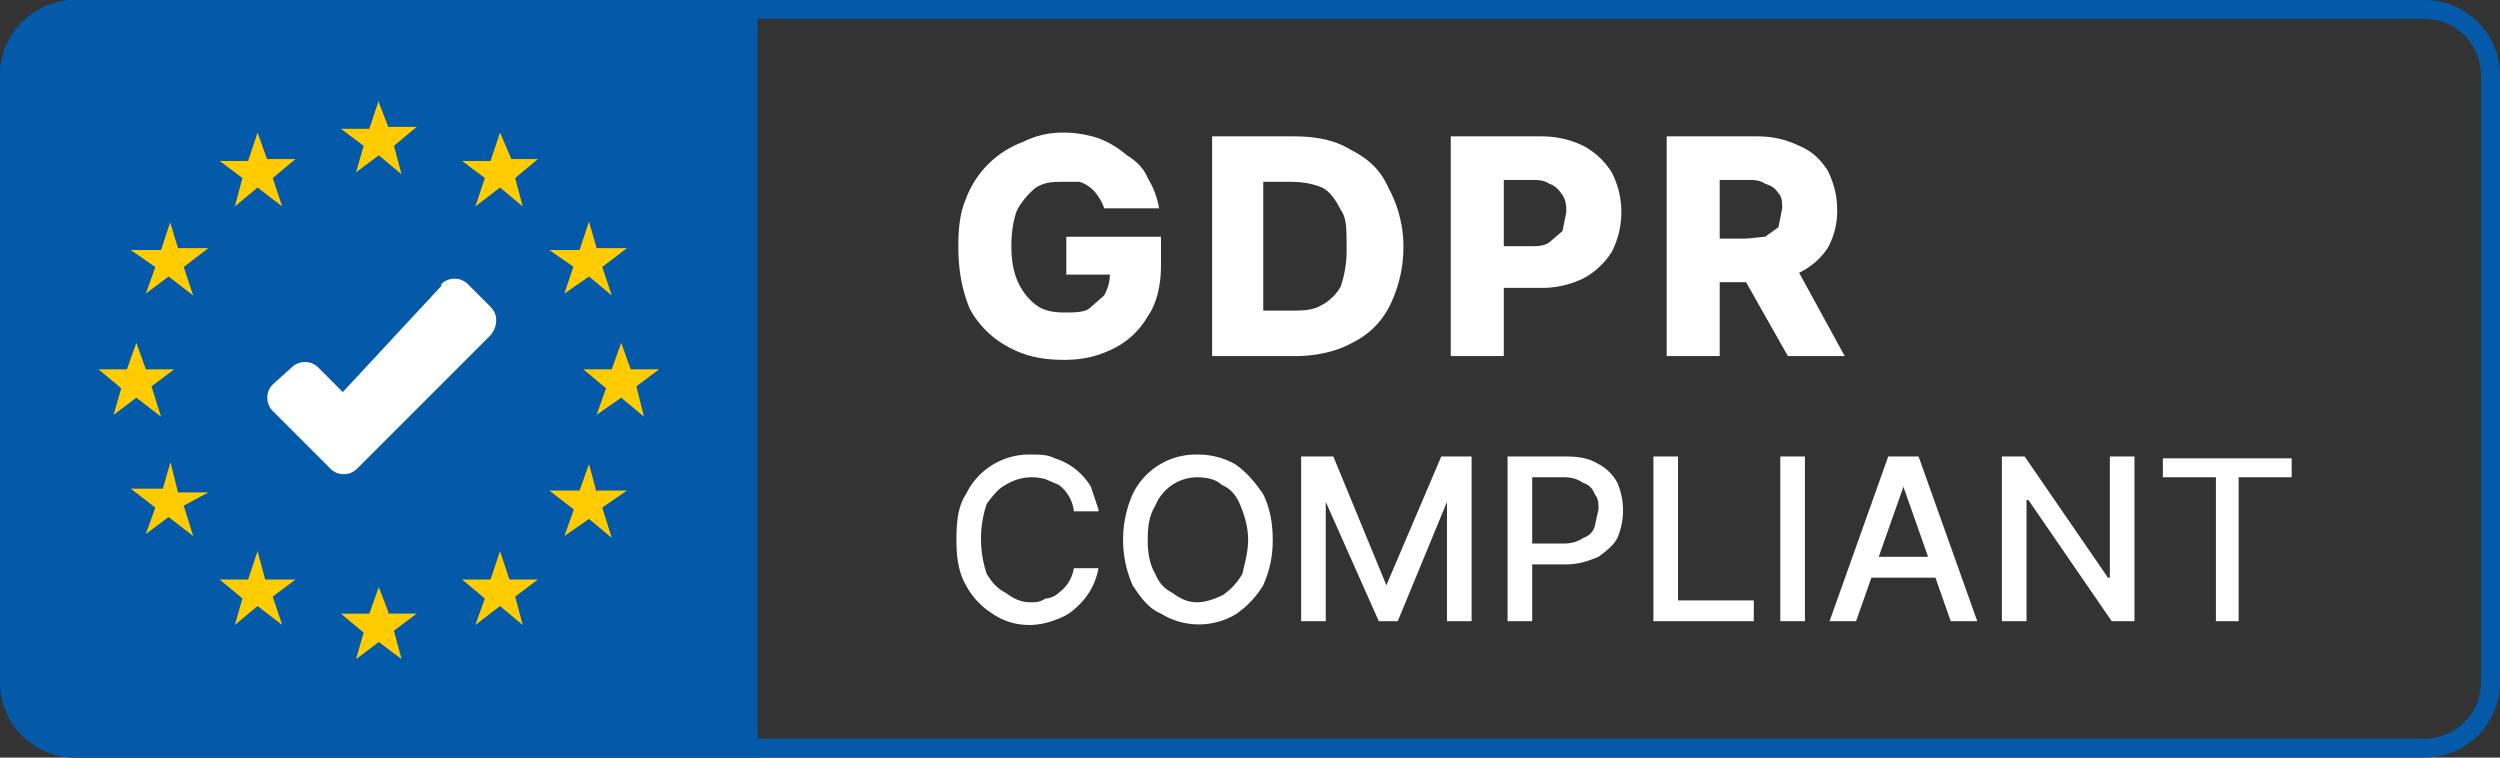 <svg xmlns="http://www.w3.org/2000/svg" fill="none" viewBox="0 0 132 40">
  <rect x="0" y="0" width="132" height="40" fill="#333333" stroke="none"/>
  <g clip-path="url(#a)">
    <path stroke="#0459A9" d="M.5 4C.5 2 2.1.5 4 .5h124c2 0 3.5 1.6 3.5 3.5v32c0 2-1.6 3.5-3.5 3.5H4C2 39.5.5 37.9.5 36V4Z"/>
    <path fill="#0459A9" d="M0 4a4 4 0 0 1 4-4h36v40H4a4 4 0 0 1-4-4V4Z"/>
    <path fill="#fff" fill-rule="evenodd" d="M23.3 15a1 1 0 0 1 1.4 0l1.2 1.2c.4.4.4 1 0 1.5l-7 7a1 1 0 0 1-1.5 0l-3-3a1 1 0 0 1 0-1.4l1-.9a1 1 0 0 1 1.4 0l1.3 1.3 5.2-5.6Z" clip-rule="evenodd"/>
    <path fill="#FC0" d="m20 5.3-.5 1.5H18l1.2.9-.4 1.4 1.2-.9 1.2 1-.4-1.5 1.2-1h-1.5L20 5.4Zm.5 27L20 31l-.5 1.4H18l1.2 1-.4 1.4 1.2-.9 1.2.9-.4-1.5 1.2-.9h-1.5ZM7.2 21l1.3 1-.5-1.6 1.2-.9H7.7l-.5-1.4-.5 1.4H5.2l1.2 1-.4 1.4 1.2-.9Zm6.4-14-.5 1.5h-1.5l1.2.9-.4 1.5 1.2-1 1.3 1-.5-1.5 1.2-1h-1.5L13.6 7ZM9 11.7l-.5 1.5H6.9l1.3.9-.5 1.4 1.2-.9 1.3 1-.5-1.5 1.3-1H9.4L9 11.8ZM9.4 26 9 24.4l-.4 1.4H6.9l1.3 1-.5 1.4 1.2-.9 1.3 1-.5-1.6L11 26H9.4Zm4.6 4.6-.4-1.5-.5 1.5h-1.5l1.2 1-.4 1.4 1.2-1 1.3 1-.5-1.5 1.2-.9h-1.5Zm20.8-11.1h-1.5l-.5-1.4-.5 1.4h-1.5l1.2 1-.5 1.4 1.3-.9 1.2 1-.4-1.6 1.2-.9ZM26.4 7l-.5 1.5h-1.5l1.2.9-.5 1.5 1.3-1 1.2 1-.4-1.5 1.2-1H27L26.4 7Zm3.9 7-.5 1.5 1.3-.9 1.2 1-.5-1.5 1.3-1h-1.6l-.4-1.4-.5 1.5H29l1.3.9Zm1.2 12-.4-1.5-.5 1.4H29l1.3 1-.5 1.4 1.3-.9 1.2 1-.5-1.6 1.3-.9h-1.6Zm-4.6 4.6-.5-1.5-.5 1.5h-1.5l1.2 1-.5 1.4 1.3-1 1.2 1-.4-1.5 1.2-.9H27Z"/>
    <path fill="#fff" d="M58.3 11a2 2 0 0 0-.3-.6 1.8 1.8 0 0 0-1-.8h-.8c-.6 0-1 0-1.5.3a4 4 0 0 0-1 1.2c-.2.5-.3 1.2-.3 1.9s.1 1.4.4 2c.2.4.5.8.9 1.1.4.3.9.4 1.5.4.5 0 1 0 1.3-.2l.8-.7c.2-.4.3-.7.3-1.1h.5-2.8v-2h5V14c0 1-.2 2-.7 2.7-.4.7-1 1.3-1.8 1.7-.8.4-1.6.6-2.6.6-1.2 0-2.1-.2-3-.7a5 5 0 0 1-2-2c-.4-1-.6-2-.6-3.3 0-1 .1-1.8.4-2.5a5.1 5.1 0 0 1 3-3c.6-.3 1.3-.5 2.1-.5a6 6 0 0 1 1.9.3 5 5 0 0 1 1.5.9c.5.3.9.7 1.1 1.2.3.5.5 1 .6 1.6h-2.9Zm9.9 7.8H64V7.2h4.3c1.2 0 2.2.2 3 .7 1 .5 1.6 1.1 2 2 .5.9.8 2 .8 3.1a7 7 0 0 1-.7 3.1c-.5 1-1.2 1.6-2 2-.9.5-2 .7-3 .7Zm-1.5-2.4h1.4c.7 0 1.2 0 1.7-.3.4-.2.8-.6 1-1a6 6 0 0 0 .3-2c0-1 0-1.6-.3-2-.3-.6-.6-1-1-1.2-.5-.2-1-.3-1.7-.3h-1.4v6.8Zm9.9 2.4V7.2h4.8a5 5 0 0 1 2.2.5 4 4 0 0 1 1.5 1.4 4.6 4.6 0 0 1 0 4.2 4 4 0 0 1-1.5 1.4 5 5 0 0 1-2.3.5h-3V13h2.5c.4 0 .7 0 1-.2l.7-.6.2-1c0-.3 0-.6-.2-.9-.2-.3-.4-.5-.7-.6-.3-.2-.6-.2-1-.2h-1.4v9.3h-2.8Zm11.4 0V7.2h4.8a5 5 0 0 1 2.2.5c.7.3 1.1.7 1.5 1.3.3.6.5 1.3.5 2a4 4 0 0 1-.5 2.1c-.4.6-.9 1-1.5 1.3-.7.3-1.4.5-2.3.5h-3v-2.3h2.5l1-.1.7-.5.2-1c0-.3 0-.6-.2-.8-.2-.3-.4-.4-.7-.5-.3-.2-.6-.2-1-.2h-1.4v9.3H88Zm6.5-5.3 2.9 5.3h-3l-3-5.3h3.1ZM58 27h-1.3a2 2 0 0 0-.8-1.4l-.7-.3a2.6 2.6 0 0 0-2.1.3c-.4.2-.7.6-1 1a5.8 5.8 0 0 0 0 3.7c.3.5.6.8 1 1 .4.3.8.5 1.3.5.3 0 .5 0 .8-.2.2 0 .5-.1.7-.3a2 2 0 0 0 .8-1.3H58a3.6 3.6 0 0 1-1.2 2.1c-.3.3-.7.5-1 .6a4 4 0 0 1-1.4.3c-.8 0-1.4-.2-2-.6a4 4 0 0 1-1.4-1.5c-.4-.7-.5-1.5-.5-2.4 0-1 .1-1.8.5-2.4a3.7 3.7 0 0 1 3.4-2.1c.5 0 .9 0 1.3.2a3.4 3.4 0 0 1 1.9 1.5l.4 1.2Zm9.2 1.5c0 1-.2 1.7-.5 2.4a5 5 0 0 1-1.4 1.5 3.8 3.8 0 0 1-4 0c-.7-.3-1.1-.9-1.5-1.5a6 6 0 0 1 0-4.8 3.7 3.7 0 0 1 3.4-2.1 4 4 0 0 1 2 .5c.6.4 1.1 1 1.5 1.6.3.6.5 1.4.5 2.4Zm-1.3 0c0-.7-.2-1.3-.4-1.8s-.5-.9-1-1.1c-.3-.3-.8-.4-1.3-.4a2.4 2.4 0 0 0-2.2 1.5c-.3.5-.4 1-.4 1.8 0 .7.1 1.3.4 1.8.2.5.5.8.9 1 .4.3.8.5 1.3.5s1-.2 1.4-.4c.4-.3.7-.6 1-1.1.1-.5.3-1.1.3-1.8Zm2.9-4.4h1.6l2.8 6.8 2.9-6.8h1.6v8.7h-1.3v-6.3l-2.6 6.3h-1L70 26.5v6.3h-1.3v-8.7Zm10.8 8.7v-8.7h3c.8 0 1.3.1 1.8.4.4.2.8.6 1 1a3.7 3.7 0 0 1 0 2.9c-.2.4-.6.7-1 1-.5.2-1 .4-1.7.4h-2.2v-1.1h2c.5 0 .8-.1 1.1-.3.3-.1.5-.3.6-.6l.2-.9c0-.3 0-.6-.2-.8a.9.9 0 0 0-.6-.6c-.3-.2-.6-.3-1-.3h-1.7v7.6h-1.3Zm7.7 0v-8.7h1.3v7.6h4v1.1h-5.3Zm8-8.7v8.7H94v-8.7h1.3Zm2.7 8.7h-1.4l3.1-8.7h1.6l3.1 8.7H103l-2.5-7.1-2.5 7.1Zm.2-3.4h4.6v1.1h-4.6v-1Zm14.5-5.3v8.7h-1.2l-4.4-6.4h-.1v6.4h-1.3v-8.7h1.2l4.4 6.4h.1v-6.4h1.3Zm1.5 1.1v-1h6.8v1h-2.8v7.6H117v-7.6h-2.7Z"/>
  </g>
  <defs>
    <clipPath id="a">
      <path fill="#fff" d="M0 0h132v40H0z"/>
    </clipPath>
  </defs>
</svg>

